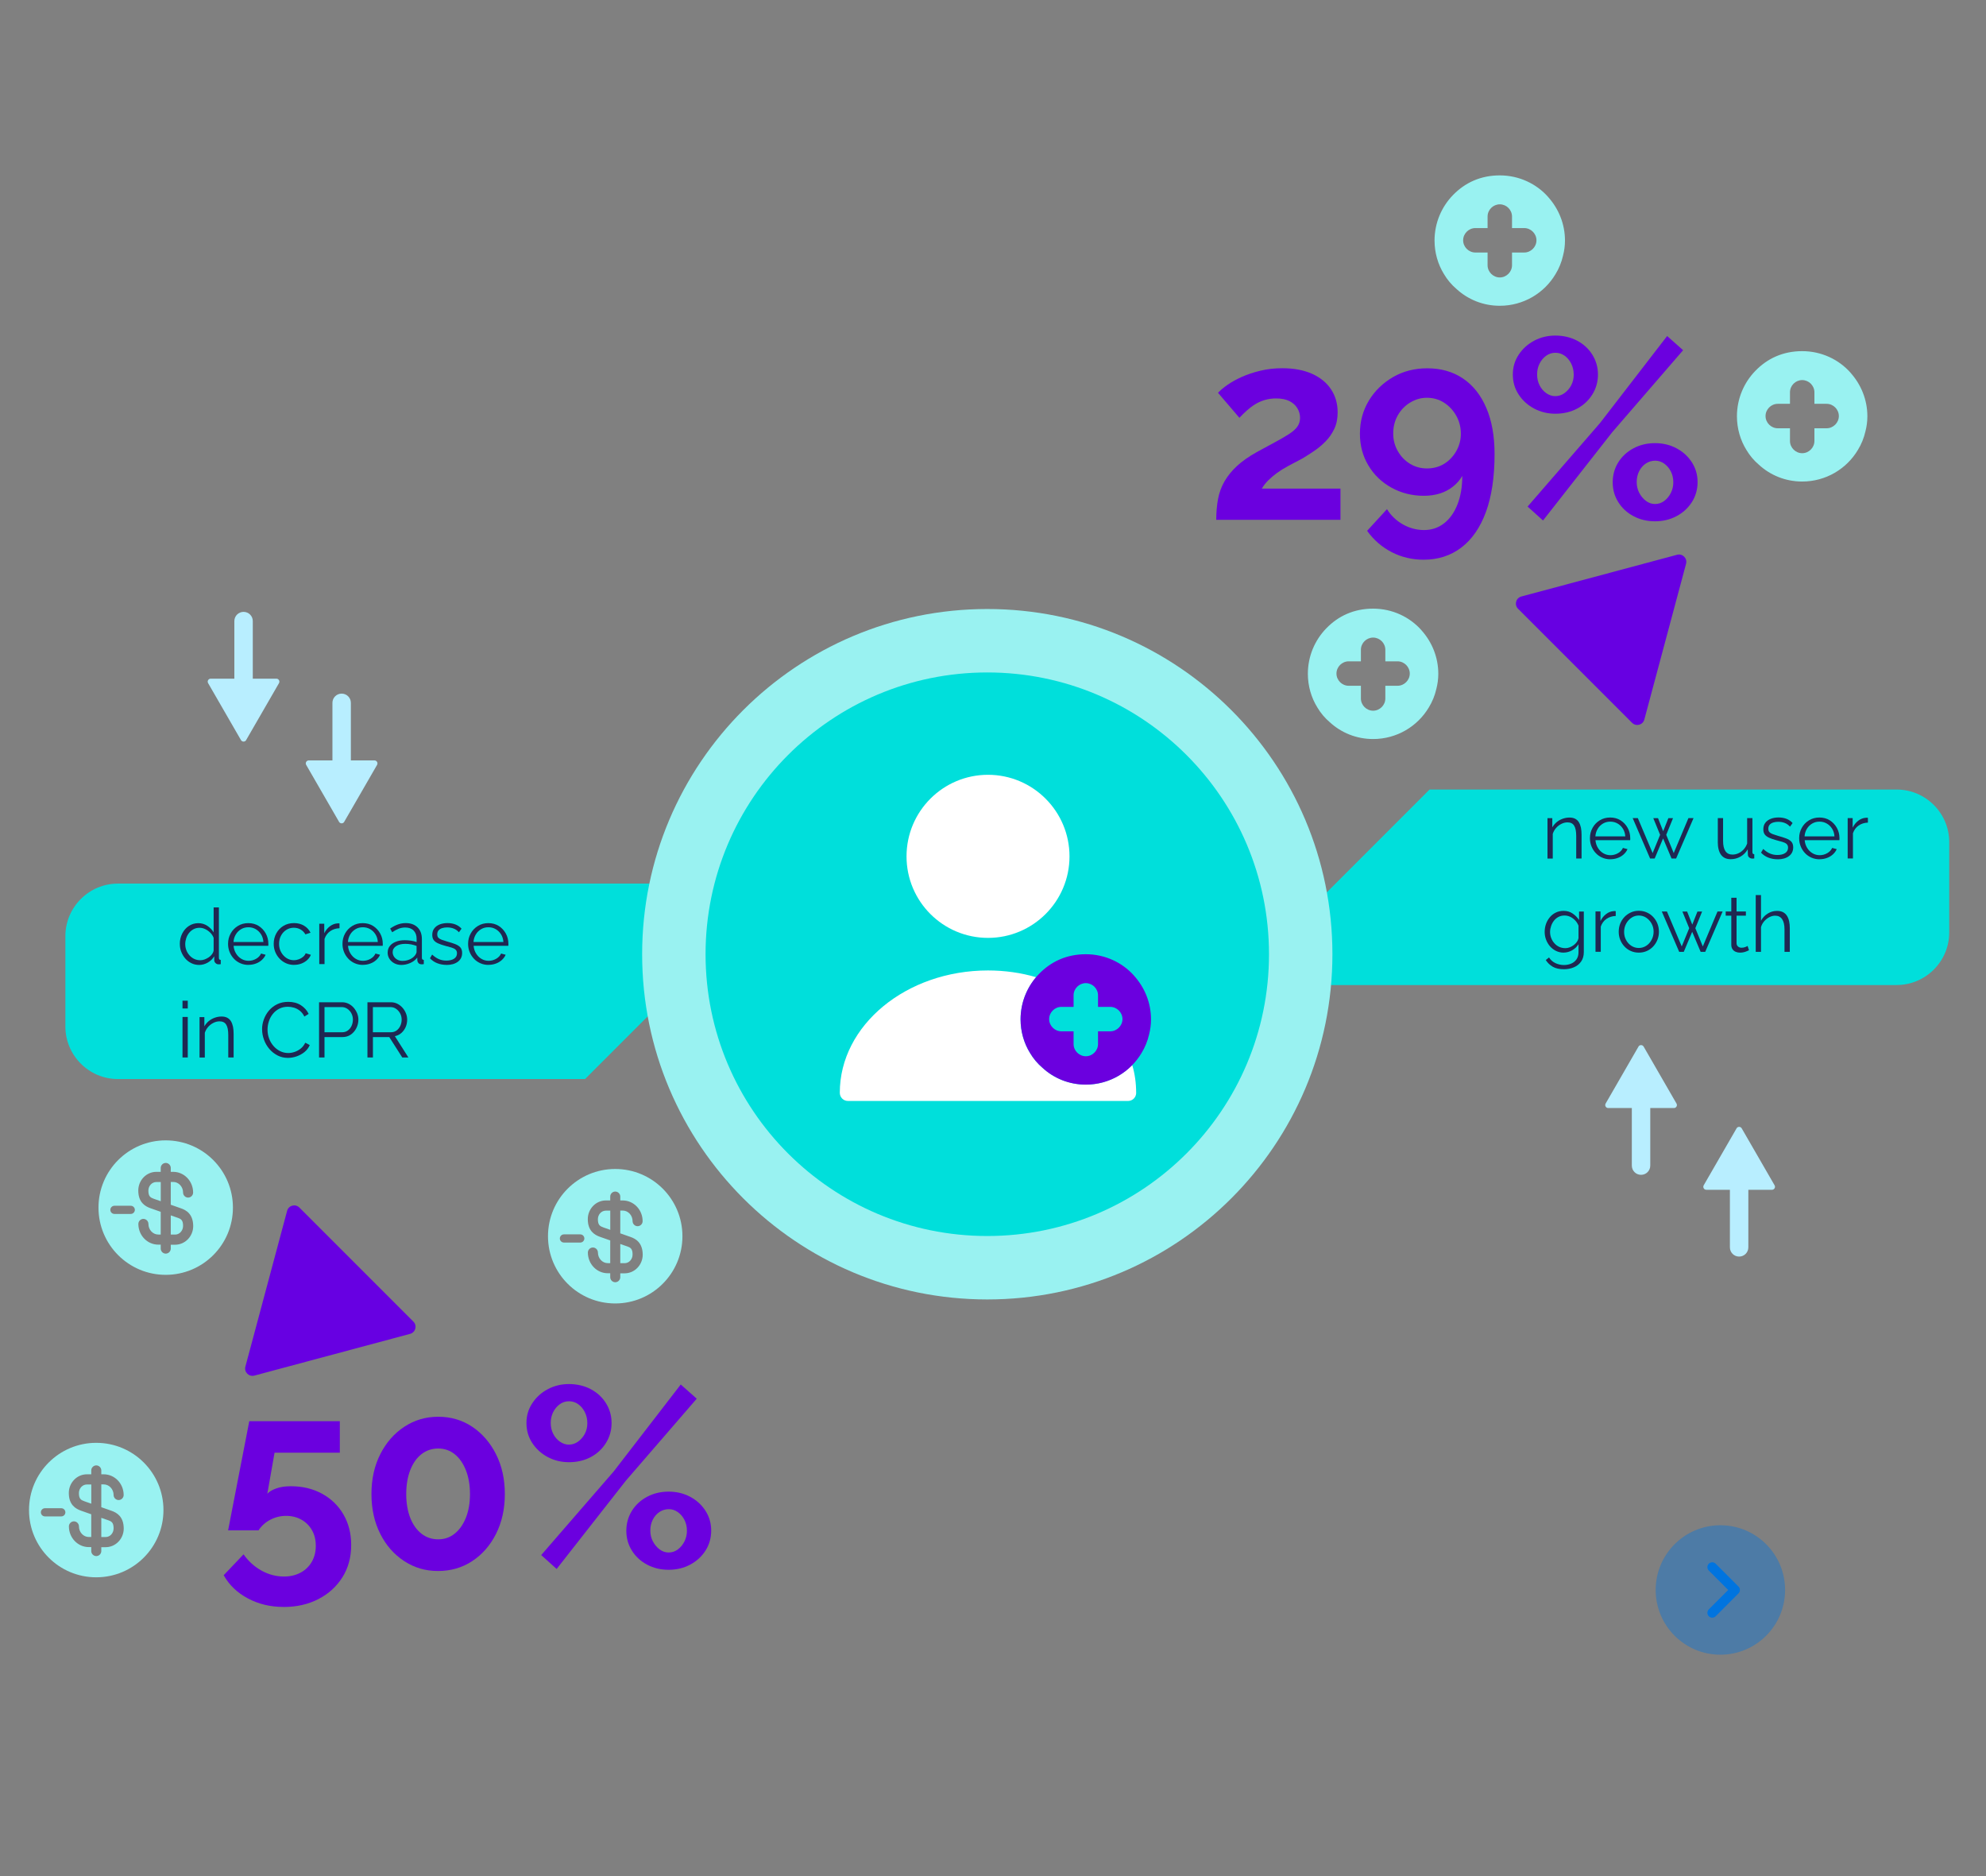 <svg width="486" height="459" viewBox="0 0 486 459" fill="none" xmlns="http://www.w3.org/2000/svg" style="">
    <rect x="0" y="0" width="486" height="459" fill="#808080" stroke="none"/>
    <g clip-path="url(#clip0_3817_13255)">
        <g clip-path="url(#clip1_3817_13255)">
            <path
                d="M241.6 361.06C312.072 361.06 369.2 303.932 369.2 233.46C369.2 162.989 312.072 105.86 241.6 105.86C171.128 105.86 114 162.989 114 233.46C114 303.932 171.128 361.06 241.6 361.06Z"
                stroke="#00DFDB" stroke-width="1.87" stroke-linecap="round" stroke-linejoin="round"
                stroke-dasharray="11.19 11.19" class="save-time-svg_elem_0"></path>
            <path
                d="M464.16 241H302L349.83 193.17H464.16C471.22 193.17 477 198.95 477 206.01V228.15C477 235.21 471.22 240.99 464.16 240.99V241Z"
                fill="#00DFDB" class="save-time-svg_elem_1"></path>
            <path
                d="M28.84 216.17H191L143.17 264H28.84C21.78 264 16 258.22 16 251.16V229.02C16 221.96 21.78 216.18 28.84 216.18V216.17Z"
                fill="#00DFDB" class="save-time-svg_elem_2"></path>
            <path d="M211.66 183.66L76.36 318.96" stroke="#6700E2" stroke-width="17.99" stroke-miterlimit="10"
                stroke-linecap="round" class="save-time-svg_elem_3"></path>
            <path
                d="M62.25 336.55L100.36 326.34C101.7 325.98 102.14 324.31 101.16 323.34L73.26 295.44C72.28 294.46 70.61 294.91 70.26 296.24L60.05 334.35C59.69 335.69 60.91 336.91 62.25 336.55Z"
                fill="#6700E2" class="save-time-svg_elem_4"></path>
            <path d="M260.99 288.61L396.29 153.31" stroke="#6700E2" stroke-width="17.99" stroke-miterlimit="10"
                stroke-linecap="round" class="save-time-svg_elem_5"></path>
            <path
                d="M410.4 135.73L372.29 145.94C370.95 146.3 370.51 147.97 371.49 148.94L399.39 176.84C400.37 177.82 402.04 177.37 402.39 176.04L412.6 137.93C412.96 136.59 411.74 135.37 410.4 135.73Z"
                fill="#6700E2" class="save-time-svg_elem_6"></path>
            <path
                d="M400.96 256.06L392.92 269.99C392.64 270.48 392.99 271.09 393.55 271.09H409.63C410.19 271.09 410.55 270.48 410.26 269.99L402.22 256.06C401.94 255.57 401.23 255.57 400.95 256.06H400.96Z"
                fill="#B8EEFF" class="save-time-svg_elem_7"></path>
            <path
                d="M401.59 262.63H401.58C400.337 262.63 399.33 263.637 399.33 264.88V285.18C399.33 286.423 400.337 287.43 401.58 287.43H401.59C402.833 287.43 403.84 286.423 403.84 285.18V264.88C403.84 263.637 402.833 262.63 401.59 262.63Z"
                fill="#B8EEFF" class="save-time-svg_elem_8"></path>
            <path
                d="M424.96 276.06L416.92 289.99C416.64 290.48 416.99 291.09 417.55 291.09H433.63C434.19 291.09 434.55 290.48 434.26 289.99L426.22 276.06C425.94 275.57 425.23 275.57 424.95 276.06H424.96Z"
                fill="#B8EEFF" class="save-time-svg_elem_9"></path>
            <path
                d="M425.59 282.63H425.58C424.337 282.63 423.33 283.637 423.33 284.88V305.18C423.33 306.423 424.337 307.43 425.58 307.43H425.59C426.833 307.43 427.84 306.423 427.84 305.18V284.88C427.84 283.637 426.833 282.63 425.59 282.63Z"
                fill="#B8EEFF" class="save-time-svg_elem_10"></path>
            <path
                d="M84.23 201.07L92.27 187.14C92.55 186.65 92.2 186.04 91.64 186.04H75.56C75 186.04 74.64 186.65 74.93 187.14L82.97 201.07C83.25 201.56 83.96 201.56 84.24 201.07H84.23Z"
                fill="#B8EEFF" class="save-time-svg_elem_11"></path>
            <path
                d="M83.6 194.5H83.61C84.853 194.5 85.86 193.493 85.86 192.25V171.95C85.86 170.707 84.853 169.7 83.61 169.7H83.6C82.357 169.7 81.35 170.707 81.35 171.95V192.25C81.35 193.493 82.357 194.5 83.6 194.5Z"
                fill="#B8EEFF" class="save-time-svg_elem_12"></path>
            <path
                d="M60.23 181.07L68.27 167.14C68.55 166.65 68.2 166.04 67.64 166.04H51.56C51 166.04 50.64 166.65 50.93 167.14L58.97 181.07C59.25 181.56 59.96 181.56 60.24 181.07H60.23Z"
                fill="#B8EEFF" class="save-time-svg_elem_13"></path>
            <path
                d="M59.6 174.5H59.61C60.853 174.5 61.86 173.493 61.86 172.25V151.95C61.86 150.707 60.853 149.7 59.61 149.7H59.6C58.357 149.7 57.35 150.707 57.35 151.95V172.25C57.35 173.493 58.357 174.5 59.6 174.5Z"
                fill="#B8EEFF" class="save-time-svg_elem_14"></path>
            <path
                d="M297.63 127.22C297.63 125.35 297.78 123.63 298.07 122.08C298.36 120.53 298.89 119.09 299.65 117.77C300.41 116.45 301.42 115.2 302.68 114.03C303.94 112.86 305.56 111.72 307.54 110.61C309.27 109.67 310.78 108.85 312.08 108.15C313.38 107.45 314.5 106.8 315.43 106.2C316.35 105.6 317.04 105 317.48 104.38C317.92 103.76 318.14 103.05 318.14 102.24C318.14 101.37 317.91 100.57 317.45 99.83C316.99 99.09 316.33 98.52 315.49 98.1C314.65 97.69 313.57 97.48 312.27 97.48C311.3 97.48 310.39 97.61 309.52 97.86C308.66 98.11 307.86 98.47 307.12 98.93C306.38 99.39 305.7 99.91 305.07 100.48C304.44 101.05 303.85 101.63 303.3 102.22L298.06 96.1C298.61 95.51 299.37 94.87 300.36 94.17C301.35 93.48 302.53 92.82 303.89 92.21C305.26 91.6 306.78 91.09 308.47 90.69C310.15 90.29 311.92 90.09 313.77 90.09C316.63 90.09 319.07 90.55 321.09 91.46C323.11 92.37 324.66 93.64 325.73 95.26C326.8 96.88 327.34 98.75 327.34 100.88C327.34 102.42 327.07 103.77 326.52 104.92C325.97 106.08 325.27 107.09 324.41 107.97C323.55 108.85 322.63 109.62 321.66 110.28C320.69 110.94 319.74 111.55 318.82 112.11C317.52 112.8 316.33 113.43 315.25 114C314.18 114.58 313.25 115.16 312.47 115.73C311.69 116.31 311 116.9 310.39 117.49C309.78 118.09 309.24 118.77 308.78 119.54H328.03V127.18H297.61L297.63 127.22Z"
                fill="#6B00DF" class="save-time-svg_elem_15"></path>
            <path
                d="M334.97 98.019C336.42 95.629 338.39 93.719 340.87 92.269C343.35 90.829 346.15 90.109 349.27 90.109C352.64 90.109 355.55 90.939 358.01 92.599C360.47 94.259 362.38 96.659 363.72 99.799C365.07 102.939 365.74 106.709 365.74 111.099C365.74 116.699 365.03 121.419 363.63 125.249C362.22 129.079 360.21 131.989 357.6 133.969C354.99 135.949 351.92 136.939 348.38 136.939C345.56 136.939 342.95 136.319 340.55 135.079C338.15 133.839 336.15 132.099 334.55 129.869L339.41 124.569C340.38 126.129 341.67 127.369 343.29 128.289C344.91 129.209 346.65 129.679 348.5 129.679C350.35 129.679 351.98 129.129 353.39 128.029C354.8 126.929 355.89 125.379 356.67 123.389C357.45 121.399 357.84 119.079 357.84 116.429C357.29 117.399 356.55 118.259 355.6 119.019C354.65 119.779 353.58 120.349 352.38 120.729C351.18 121.109 349.86 121.299 348.44 121.299C345.54 121.299 342.89 120.629 340.49 119.299C338.09 117.969 336.21 116.149 334.84 113.839C333.47 111.539 332.79 108.969 332.79 106.129C332.79 103.119 333.52 100.419 334.97 98.029V98.019ZM345.07 98.489C343.79 99.279 342.78 100.329 342.04 101.649C341.3 102.969 340.94 104.439 340.94 106.059C340.94 107.679 341.32 109.079 342.08 110.399C342.84 111.719 343.84 112.739 345.08 113.489C346.32 114.239 347.7 114.609 349.21 114.609C350.72 114.609 352.15 114.239 353.38 113.489C354.6 112.739 355.59 111.709 356.35 110.399C357.11 109.079 357.49 107.659 357.49 106.129C357.49 104.509 357.11 103.029 356.35 101.689C355.59 100.349 354.59 99.289 353.35 98.499C352.11 97.709 350.71 97.319 349.15 97.319C347.72 97.319 346.36 97.709 345.08 98.499L345.07 98.489Z"
                fill="#6B00DF" class="save-time-svg_elem_16"></path>
            <path
                d="M380.63 101.22C378.74 101.22 377 100.8 375.42 99.96C373.84 99.12 372.58 97.97 371.63 96.52C370.68 95.07 370.21 93.44 370.21 91.63C370.21 89.82 370.68 88.25 371.63 86.8C372.58 85.35 373.84 84.2 375.42 83.36C377 82.52 378.73 82.1 380.63 82.1C382.53 82.1 384.39 82.52 385.96 83.36C387.54 84.2 388.78 85.35 389.68 86.8C390.58 88.25 391.04 89.86 391.04 91.63C391.04 93.4 390.59 95.02 389.68 96.49C388.77 97.96 387.53 99.12 385.96 99.96C384.38 100.8 382.6 101.22 380.63 101.22ZM373.82 123.94L391.56 103.48L407.97 82.21L411.88 85.68L394.52 105.76L377.6 127.34L373.81 123.93L373.82 123.94ZM380.57 96.92C381.41 96.92 382.18 96.67 382.87 96.16C383.56 95.65 384.11 95.01 384.51 94.24C384.91 93.46 385.11 92.61 385.11 91.68C385.11 90.67 384.9 89.76 384.48 88.93C384.06 88.11 383.51 87.47 382.84 87C382.17 86.54 381.43 86.31 380.63 86.31C379.79 86.31 379.03 86.55 378.36 87.04C377.69 87.52 377.15 88.17 376.75 88.96C376.35 89.76 376.15 90.64 376.15 91.61C376.15 92.58 376.35 93.46 376.75 94.26C377.15 95.06 377.7 95.7 378.39 96.19C379.08 96.67 379.81 96.92 380.57 96.92ZM405 127.54C403.06 127.54 401.31 127.12 399.73 126.28C398.15 125.44 396.91 124.29 396.01 122.84C395.1 121.39 394.65 119.78 394.65 118.01C394.65 116.24 395.1 114.57 396.01 113.12C396.91 111.67 398.16 110.52 399.73 109.68C401.31 108.84 403.06 108.42 405 108.42C406.94 108.42 408.69 108.84 410.27 109.68C411.85 110.52 413.1 111.67 414.03 113.12C414.96 114.57 415.42 116.18 415.42 117.95C415.42 119.72 414.96 121.39 414.03 122.84C413.1 124.29 411.85 125.44 410.27 126.28C408.69 127.12 406.93 127.54 405 127.54ZM405 123.31C405.84 123.31 406.6 123.06 407.27 122.55C407.94 122.05 408.48 121.39 408.88 120.59C409.28 119.79 409.48 118.93 409.48 118C409.48 116.99 409.27 116.09 408.85 115.29C408.43 114.49 407.88 113.86 407.21 113.4C406.54 112.94 405.82 112.71 405.06 112.71C404.22 112.71 403.45 112.94 402.76 113.4C402.07 113.86 401.52 114.49 401.12 115.29C400.72 116.09 400.52 116.97 400.52 117.94C400.52 118.91 400.73 119.79 401.15 120.59C401.57 121.39 402.12 122.04 402.79 122.55C403.46 123.05 404.2 123.31 405 123.31Z"
                fill="#6B00DF" class="save-time-svg_elem_17"></path>
            <path
                d="M69.38 393.15C66.18 393.15 63.28 392.46 60.67 391.07C58.06 389.68 56.08 387.79 54.74 385.39L59.6 380.28C60.78 381.96 62.24 383.29 63.99 384.26C65.74 385.23 67.58 385.71 69.51 385.71C71.03 385.71 72.37 385.39 73.55 384.76C74.73 384.13 75.64 383.25 76.3 382.11C76.95 380.97 77.28 379.67 77.28 378.2C77.28 376.73 76.96 375.44 76.33 374.35C75.7 373.26 74.84 372.4 73.74 371.79C72.65 371.18 71.4 370.87 70.02 370.87C68.64 370.87 67.34 371.19 66.14 371.82C64.94 372.45 63.98 373.31 63.27 374.41H55.82L61 347.71H83.16V355.41H67.19L65.42 365.45C65.88 364.95 66.61 364.51 67.6 364.16C68.59 363.8 69.78 363.62 71.17 363.62C74.03 363.62 76.58 364.23 78.81 365.45C81.04 366.67 82.79 368.36 84.05 370.53C85.31 372.7 85.94 375.19 85.94 378.01C85.94 381 85.22 383.63 83.79 385.9C82.36 388.17 80.4 389.95 77.92 391.23C75.44 392.51 72.6 393.16 69.4 393.16L69.38 393.15Z"
                fill="#6B00DF" class="save-time-svg_elem_18"></path>
            <path
                d="M123.54 365.53C123.54 369.18 122.82 372.42 121.39 375.26C119.96 378.1 118.01 380.33 115.55 381.94C113.09 383.56 110.3 384.36 107.19 384.36C104.08 384.36 101.4 383.55 98.92 381.94C96.44 380.32 94.48 378.1 93.05 375.26C91.62 372.42 90.9 369.18 90.9 365.53C90.9 361.88 91.61 358.64 93.05 355.8C94.48 352.96 96.44 350.72 98.92 349.08C101.4 347.44 104.18 346.62 107.25 346.62C110.32 346.62 113.14 347.44 115.58 349.08C118.02 350.72 119.96 352.96 121.39 355.8C122.82 358.64 123.54 361.88 123.54 365.53ZM115.01 365.53C115.01 363.31 114.67 361.37 114 359.68C113.33 358 112.41 356.69 111.25 355.77C110.09 354.85 108.76 354.39 107.24 354.39C105.72 354.39 104.31 354.85 103.14 355.77C101.96 356.69 101.05 358 100.39 359.68C99.74 361.36 99.41 363.31 99.41 365.53C99.41 367.75 99.74 369.68 100.39 371.35C101.04 373.01 101.96 374.3 103.14 375.23C104.32 376.15 105.69 376.61 107.24 376.61C108.79 376.61 110.09 376.15 111.25 375.23C112.41 374.31 113.32 373.02 114 371.35C114.67 369.69 115.01 367.75 115.01 365.53Z"
                fill="#6B00DF" class="save-time-svg_elem_19"></path>
            <path
                d="M139.25 357.74C137.36 357.74 135.62 357.32 134.04 356.48C132.46 355.64 131.2 354.49 130.25 353.04C129.3 351.59 128.83 349.96 128.83 348.15C128.83 346.34 129.3 344.77 130.25 343.32C131.2 341.87 132.46 340.72 134.04 339.88C135.62 339.04 137.35 338.62 139.25 338.62C141.15 338.62 143.01 339.04 144.58 339.88C146.16 340.72 147.4 341.87 148.3 343.32C149.2 344.77 149.66 346.38 149.66 348.15C149.66 349.92 149.21 351.54 148.3 353.01C147.39 354.48 146.15 355.64 144.58 356.48C143 357.32 141.22 357.74 139.25 357.74ZM132.44 380.46L150.18 360L166.59 338.73L170.5 342.2L153.14 362.28L136.22 383.86L132.43 380.45L132.44 380.46ZM139.19 353.44C140.03 353.44 140.8 353.19 141.49 352.68C142.18 352.17 142.73 351.53 143.13 350.76C143.53 349.98 143.73 349.13 143.73 348.2C143.73 347.19 143.52 346.28 143.1 345.45C142.68 344.63 142.13 343.99 141.46 343.52C140.79 343.06 140.05 342.83 139.25 342.83C138.41 342.83 137.65 343.07 136.98 343.56C136.31 344.04 135.77 344.69 135.37 345.48C134.97 346.28 134.77 347.16 134.77 348.13C134.77 349.1 134.97 349.98 135.37 350.78C135.77 351.58 136.32 352.22 137.01 352.71C137.7 353.19 138.43 353.44 139.19 353.44ZM163.62 384.06C161.68 384.06 159.93 383.64 158.35 382.8C156.77 381.96 155.53 380.81 154.63 379.36C153.72 377.91 153.27 376.3 153.27 374.53C153.27 372.76 153.72 371.09 154.63 369.64C155.53 368.19 156.78 367.04 158.35 366.2C159.93 365.36 161.68 364.94 163.62 364.94C165.56 364.94 167.31 365.36 168.89 366.2C170.47 367.04 171.72 368.19 172.65 369.64C173.58 371.09 174.04 372.7 174.04 374.47C174.04 376.24 173.58 377.91 172.65 379.36C171.72 380.81 170.47 381.96 168.89 382.8C167.31 383.64 165.55 384.06 163.62 384.06ZM163.62 379.83C164.46 379.83 165.22 379.58 165.89 379.07C166.56 378.57 167.1 377.91 167.5 377.11C167.9 376.31 168.1 375.45 168.1 374.52C168.1 373.51 167.89 372.61 167.47 371.81C167.05 371.01 166.5 370.38 165.83 369.92C165.16 369.46 164.44 369.23 163.68 369.23C162.84 369.23 162.07 369.46 161.38 369.92C160.69 370.38 160.14 371.01 159.74 371.81C159.34 372.61 159.14 373.49 159.14 374.46C159.14 375.43 159.35 376.31 159.77 377.11C160.19 377.91 160.74 378.56 161.41 379.07C162.08 379.57 162.82 379.83 163.62 379.83Z"
                fill="#6B00DF" class="save-time-svg_elem_20"></path>
            <path
                d="M241.6 317.92C288.246 317.92 326.06 280.106 326.06 233.46C326.06 186.814 288.246 149 241.6 149C194.954 149 157.14 186.814 157.14 233.46C157.14 280.106 194.954 317.92 241.6 317.92Z"
                fill="#99F2F1" class="save-time-svg_elem_21"></path>
            <path
                d="M241.6 302.4C279.674 302.4 310.54 271.534 310.54 233.46C310.54 195.385 279.674 164.52 241.6 164.52C203.525 164.52 172.66 195.385 172.66 233.46C172.66 271.534 203.525 302.4 241.6 302.4Z"
                fill="#00DFDB" class="save-time-svg_elem_22"></path>
            <path
                d="M278.04 267.35C278.04 268.47 277.15 269.36 276.05 269.36H207.5C206.4 269.36 205.51 268.47 205.51 267.35C205.51 250.83 221.79 237.43 241.77 237.43C245.89 237.43 249.86 238 253.55 239.08C251.18 241.86 249.74 245.49 249.74 249.4C249.74 252.39 250.58 255.24 252.06 257.63C252.85 258.97 253.9 260.22 255.1 261.24C257.88 263.8 261.59 265.36 265.7 265.36C270.18 265.36 274.2 263.52 277.07 260.57C277.72 262.72 278.03 265 278.03 267.34L278.04 267.35Z"
                fill="white" class="save-time-svg_elem_23"></path>
            <path
                d="M277.56 238.75C274.69 235.5 270.43 233.46 265.71 233.46C260.99 233.46 257.17 235.28 254.27 238.27C251.47 241.14 249.75 245.09 249.75 249.4C249.75 252.39 250.59 255.24 252.07 257.63C252.86 258.97 253.91 260.22 255.11 261.24C257.89 263.8 261.6 265.36 265.71 265.36C271.53 265.36 276.6 262.25 279.35 257.63C280.19 256.27 280.83 254.71 281.19 253.11C281.5 251.91 281.67 250.69 281.67 249.4C281.67 245.33 280.11 241.6 277.55 238.75H277.56ZM271.69 252.32H268.7V255.43C268.7 257.06 267.34 258.42 265.71 258.42C264.08 258.42 262.72 257.06 262.72 255.43V252.32H259.73C258.1 252.32 256.74 250.96 256.74 249.33C256.74 247.7 258.1 246.34 259.73 246.34H262.72V243.52C262.72 241.87 264.08 240.53 265.71 240.53C267.34 240.53 268.7 241.87 268.7 243.52V246.34H271.69C273.32 246.34 274.68 247.7 274.68 249.33C274.68 250.96 273.32 252.32 271.69 252.32Z"
                fill="#6B00DF" class="save-time-svg_elem_24"></path>
            <path
                d="M241.78 229.46C252.79 229.46 261.72 220.53 261.72 209.52C261.72 198.51 252.79 189.56 241.78 189.56C230.77 189.56 221.84 198.49 221.84 209.52C221.84 220.55 230.77 229.46 241.78 229.46Z"
                fill="white" class="save-time-svg_elem_25"></path>
            <path
                d="M378.86 48.2C375.99 44.95 371.73 42.91 367.01 42.91C362.29 42.91 358.47 44.73 355.57 47.72C352.77 50.59 351.05 54.54 351.05 58.85C351.05 61.84 351.89 64.69 353.37 67.08C354.16 68.42 355.21 69.67 356.41 70.69C359.19 73.25 362.9 74.81 367.01 74.81C372.83 74.81 377.9 71.7 380.65 67.08C381.49 65.72 382.13 64.16 382.49 62.56C382.8 61.36 382.97 60.14 382.97 58.85C382.97 54.78 381.41 51.05 378.85 48.2H378.86ZM373 61.78H370.01V64.89C370.01 66.52 368.65 67.88 367.02 67.88C365.39 67.88 364.03 66.52 364.03 64.89V61.78H361.04C359.41 61.78 358.05 60.42 358.05 58.79C358.05 57.16 359.41 55.8 361.04 55.8H364.03V52.98C364.03 51.33 365.39 49.99 367.02 49.99C368.65 49.99 370.01 51.33 370.01 52.98V55.8H373C374.63 55.8 375.99 57.16 375.99 58.79C375.99 60.42 374.63 61.78 373 61.78Z"
                fill="#99F2F1" class="save-time-svg_elem_26"></path>
            <path
                d="M452.86 91.2C449.99 87.95 445.73 85.91 441.01 85.91C436.29 85.91 432.47 87.73 429.57 90.72C426.77 93.59 425.05 97.54 425.05 101.85C425.05 104.84 425.89 107.69 427.37 110.08C428.16 111.42 429.21 112.67 430.41 113.69C433.19 116.25 436.9 117.81 441.01 117.81C446.83 117.81 451.9 114.7 454.65 110.08C455.49 108.72 456.13 107.16 456.49 105.56C456.8 104.36 456.97 103.14 456.97 101.85C456.97 97.78 455.41 94.05 452.85 91.2H452.86ZM447 104.78H444.01V107.89C444.01 109.52 442.65 110.88 441.02 110.88C439.39 110.88 438.03 109.52 438.03 107.89V104.78H435.04C433.41 104.78 432.05 103.42 432.05 101.79C432.05 100.16 433.41 98.8 435.04 98.8H438.03V95.98C438.03 94.33 439.39 92.99 441.02 92.99C442.65 92.99 444.01 94.33 444.01 95.98V98.8H447C448.63 98.8 449.99 100.16 449.99 101.79C449.99 103.42 448.63 104.78 447 104.78Z"
                fill="#99F2F1" class="save-time-svg_elem_27"></path>
            <path
                d="M347.86 154.2C344.99 150.95 340.73 148.91 336.01 148.91C331.29 148.91 327.47 150.73 324.57 153.72C321.77 156.59 320.05 160.54 320.05 164.85C320.05 167.84 320.89 170.69 322.37 173.08C323.16 174.42 324.21 175.67 325.41 176.69C328.19 179.25 331.9 180.81 336.01 180.81C341.83 180.81 346.9 177.7 349.65 173.08C350.49 171.72 351.13 170.16 351.49 168.56C351.8 167.36 351.97 166.14 351.97 164.85C351.97 160.78 350.41 157.05 347.85 154.2H347.86ZM342 167.78H339.01V170.89C339.01 172.52 337.65 173.88 336.02 173.88C334.39 173.88 333.03 172.52 333.03 170.89V167.78H330.04C328.41 167.78 327.05 166.42 327.05 164.79C327.05 163.16 328.41 161.8 330.04 161.8H333.03V158.98C333.03 157.33 334.39 155.99 336.02 155.99C337.65 155.99 339.01 157.33 339.01 158.98V161.8H342C343.63 161.8 344.99 163.16 344.99 164.79C344.99 166.42 343.63 167.78 342 167.78Z"
                fill="#99F2F1" class="save-time-svg_elem_28"></path>
            <path
                d="M19.31 365.29C19.31 366.72 19.82 367 20.66 367.3L22.34 367.89V363.19H21.27C20.18 363.19 19.31 364.13 19.31 365.3V365.29ZM23.55 353C14.47 353 7.1 360.36 7.1 369.45C7.1 378.54 14.46 385.9 23.55 385.9C32.64 385.9 40 378.54 40 369.45C40 360.36 32.64 353 23.55 353ZM15 371H11C10.45 371 10 370.55 10 370C10 369.45 10.45 369 11 369H15C15.55 369 16 369.45 16 370C16 370.55 15.55 371 15 371ZM25.86 378.53H24.79V379.48C24.79 380.15 24.23 380.71 23.56 380.71C22.89 380.71 22.33 380.15 22.33 379.48V378.51H21.74C19.04 378.51 16.86 376.24 16.86 373.44C16.86 372.77 17.42 372.21 18.09 372.21C18.76 372.21 19.32 372.77 19.32 373.44C19.32 374.87 20.41 376.04 21.74 376.04H22.33V370.48L19.85 369.61C18.55 369.15 16.84 368.21 16.84 365.27C16.84 362.75 18.83 360.7 21.26 360.7H22.33V359.75C22.33 359.08 22.89 358.52 23.56 358.52C24.23 358.52 24.79 359.08 24.79 359.75V360.7H25.38C28.08 360.7 30.26 362.97 30.26 365.77C30.26 366.44 29.7 367 29.03 367C28.36 367 27.8 366.44 27.8 365.77C27.8 364.34 26.71 363.17 25.38 363.17H24.79V368.75L27.27 369.62C28.55 370.06 30.26 371 30.28 373.96C30.28 376.48 28.29 378.53 25.86 378.53ZM26.45 371.93L24.79 371.35V376.05H25.86C26.93 376.05 27.8 375.1 27.8 373.93C27.8 372.5 27.29 372.22 26.45 371.92V371.93Z"
                fill="#99F2F1" class="save-time-svg_elem_29"></path>
            <path
                d="M36.31 291.29C36.31 292.72 36.82 293 37.66 293.3L39.34 293.89V289.19H38.27C37.18 289.19 36.31 290.13 36.31 291.3V291.29ZM40.55 279C31.47 279 24.1 286.36 24.1 295.45C24.1 304.54 31.46 311.9 40.55 311.9C49.64 311.9 57 304.54 57 295.45C57 286.36 49.64 279 40.55 279ZM32 297H28C27.45 297 27 296.55 27 296C27 295.45 27.45 295 28 295H32C32.55 295 33 295.45 33 296C33 296.55 32.55 297 32 297ZM42.86 304.53H41.79V305.48C41.79 306.15 41.23 306.71 40.56 306.71C39.89 306.71 39.33 306.15 39.33 305.48V304.51H38.74C36.04 304.51 33.86 302.24 33.86 299.44C33.86 298.77 34.42 298.21 35.09 298.21C35.76 298.21 36.32 298.77 36.32 299.44C36.32 300.87 37.41 302.04 38.74 302.04H39.33V296.48L36.85 295.61C35.55 295.15 33.84 294.21 33.84 291.27C33.84 288.75 35.83 286.7 38.26 286.7H39.33V285.75C39.33 285.08 39.89 284.52 40.56 284.52C41.23 284.52 41.79 285.08 41.79 285.75V286.7H42.38C45.08 286.7 47.26 288.97 47.26 291.77C47.26 292.44 46.7 293 46.03 293C45.36 293 44.8 292.44 44.8 291.77C44.8 290.34 43.71 289.17 42.38 289.17H41.79V294.75L44.27 295.62C45.55 296.06 47.26 297 47.28 299.96C47.28 302.48 45.29 304.53 42.86 304.53ZM43.45 297.93L41.79 297.35V302.05H42.86C43.93 302.05 44.8 301.1 44.8 299.93C44.8 298.5 44.29 298.22 43.45 297.92V297.93Z"
                fill="#99F2F1" class="save-time-svg_elem_30"></path>
            <path
                d="M146.31 298.29C146.31 299.72 146.82 300 147.66 300.3L149.34 300.89V296.19H148.27C147.18 296.19 146.31 297.13 146.31 298.3V298.29ZM150.55 286C141.47 286 134.1 293.36 134.1 302.45C134.1 311.54 141.46 318.9 150.55 318.9C159.64 318.9 167 311.54 167 302.45C167 293.36 159.64 286 150.55 286ZM142 304H138C137.45 304 137 303.55 137 303C137 302.45 137.45 302 138 302H142C142.55 302 143 302.45 143 303C143 303.55 142.55 304 142 304ZM152.86 311.53H151.79V312.48C151.79 313.15 151.23 313.71 150.56 313.71C149.89 313.71 149.33 313.15 149.33 312.48V311.51H148.74C146.04 311.51 143.86 309.24 143.86 306.44C143.86 305.77 144.42 305.21 145.09 305.21C145.76 305.21 146.32 305.77 146.32 306.44C146.32 307.87 147.41 309.04 148.74 309.04H149.33V303.48L146.85 302.61C145.55 302.15 143.84 301.21 143.84 298.27C143.84 295.75 145.83 293.7 148.26 293.7H149.33V292.75C149.33 292.08 149.89 291.52 150.56 291.52C151.23 291.52 151.79 292.08 151.79 292.75V293.7H152.38C155.08 293.7 157.26 295.97 157.26 298.77C157.26 299.44 156.7 300 156.03 300C155.36 300 154.8 299.44 154.8 298.77C154.8 297.34 153.71 296.17 152.38 296.17H151.79V301.75L154.27 302.62C155.55 303.06 157.26 304 157.28 306.96C157.28 309.48 155.29 311.53 152.86 311.53ZM153.45 304.93L151.79 304.35V309.05H152.86C153.93 309.05 154.8 308.1 154.8 306.93C154.8 305.5 154.29 305.22 153.45 304.92V304.93Z"
                fill="#99F2F1" class="save-time-svg_elem_31"></path>
            <path opacity="0.4"
                d="M421 404.834C429.745 404.834 436.833 397.745 436.833 389C436.833 380.256 429.745 373.167 421 373.167C412.256 373.167 405.167 380.256 405.167 389C405.167 397.745 412.256 404.834 421 404.834Z"
                fill="#0074DF" class="save-time-svg_elem_32"></path>
            <path
                d="M419.005 395.777C418.704 395.777 418.403 395.666 418.166 395.429C417.707 394.969 417.707 394.209 418.166 393.75L422.916 389L418.166 384.25C417.707 383.791 417.707 383.031 418.166 382.572C418.625 382.113 419.385 382.113 419.844 382.572L425.433 388.161C425.893 388.62 425.893 389.38 425.433 389.839L419.844 395.429C419.607 395.666 419.306 395.777 419.005 395.777Z"
                fill="#0074DF" class="save-time-svg_elem_33"></path>
            <path
                d="M44 230.98C44 230.05 44.19 229.19 44.58 228.42C44.97 227.64 45.5 227.02 46.19 226.56C46.88 226.1 47.66 225.86 48.53 225.86C49.35 225.86 50.09 226.08 50.75 226.52C51.4 226.96 51.91 227.49 52.28 228.11V222H53.57V234.33C53.57 234.51 53.61 234.64 53.68 234.72C53.76 234.8 53.87 234.85 54.02 234.86V235.89C53.77 235.93 53.57 235.94 53.43 235.93C53.16 235.92 52.93 235.81 52.73 235.61C52.53 235.41 52.43 235.18 52.43 234.94V233.97C52.04 234.62 51.5 235.13 50.83 235.51C50.16 235.89 49.46 236.08 48.74 236.08C48.05 236.08 47.42 235.94 46.85 235.66C46.27 235.38 45.77 235 45.35 234.52C44.93 234.04 44.6 233.49 44.36 232.88C44.12 232.27 44.01 231.63 44.01 230.98H44ZM52.28 232.49V229.45C52.11 229 51.85 228.58 51.48 228.21C51.11 227.84 50.7 227.54 50.23 227.32C49.77 227.1 49.31 226.99 48.85 226.99C48.32 226.99 47.83 227.1 47.4 227.32C46.97 227.54 46.6 227.84 46.29 228.22C45.98 228.6 45.74 229.03 45.58 229.51C45.42 229.99 45.33 230.48 45.33 230.98C45.33 231.51 45.42 232.01 45.61 232.49C45.79 232.97 46.06 233.39 46.4 233.77C46.74 234.14 47.14 234.43 47.58 234.63C48.02 234.83 48.51 234.93 49.03 234.93C49.36 234.93 49.7 234.87 50.06 234.74C50.41 234.61 50.75 234.44 51.08 234.22C51.41 234 51.67 233.74 51.89 233.44C52.11 233.14 52.24 232.82 52.29 232.49H52.28Z"
                fill="#1F2852" class="save-time-svg_elem_34"></path>
            <path
                d="M60.78 236.07C60.07 236.07 59.41 235.93 58.8 235.66C58.19 235.39 57.66 235.02 57.22 234.54C56.78 234.07 56.43 233.52 56.18 232.9C55.93 232.28 55.81 231.62 55.81 230.91C55.81 229.99 56.02 229.15 56.45 228.38C56.87 227.61 57.46 227 58.21 226.54C58.96 226.08 59.81 225.85 60.76 225.85C61.71 225.85 62.59 226.08 63.32 226.55C64.05 227.02 64.62 227.63 65.04 228.39C65.46 229.15 65.67 229.99 65.67 230.89V231.18C65.67 231.27 65.67 231.35 65.65 231.4H57.16C57.22 232.11 57.42 232.73 57.76 233.28C58.1 233.83 58.53 234.27 59.07 234.59C59.61 234.91 60.2 235.07 60.83 235.07C61.46 235.07 62.09 234.91 62.67 234.58C63.25 234.25 63.65 233.82 63.88 233.29L65 233.59C64.8 234.06 64.49 234.48 64.07 234.87C63.65 235.25 63.16 235.55 62.59 235.75C62.03 235.96 61.42 236.06 60.77 236.06L60.78 236.07ZM57.13 230.47H64.46C64.41 229.75 64.22 229.13 63.88 228.59C63.54 228.05 63.11 227.63 62.57 227.32C62.03 227.01 61.44 226.86 60.79 226.86C60.14 226.86 59.55 227.01 59.02 227.32C58.49 227.63 58.05 228.05 57.72 228.6C57.38 229.15 57.19 229.77 57.14 230.47H57.13Z"
                fill="#1F2852" class="save-time-svg_elem_35"></path>
            <path
                d="M71.97 236.07C71.25 236.07 70.58 235.93 69.98 235.66C69.38 235.39 68.85 235.01 68.4 234.53C67.95 234.05 67.6 233.5 67.35 232.88C67.1 232.26 66.98 231.61 66.98 230.91C66.98 229.98 67.19 229.12 67.61 228.36C68.03 227.59 68.61 226.98 69.36 226.52C70.11 226.07 70.97 225.84 71.95 225.84C72.88 225.84 73.69 226.05 74.41 226.48C75.12 226.9 75.65 227.48 75.99 228.2L74.73 228.6C74.45 228.09 74.06 227.7 73.56 227.41C73.06 227.12 72.5 226.98 71.89 226.98C71.23 226.98 70.63 227.15 70.08 227.49C69.53 227.83 69.1 228.3 68.78 228.89C68.46 229.48 68.29 230.16 68.29 230.91C68.29 231.66 68.45 232.33 68.78 232.93C69.11 233.53 69.55 234.02 70.09 234.38C70.64 234.74 71.24 234.92 71.9 234.92C72.33 234.92 72.75 234.84 73.15 234.69C73.55 234.54 73.9 234.33 74.2 234.07C74.5 233.81 74.7 233.53 74.8 233.22L76.07 233.6C75.89 234.07 75.6 234.49 75.19 234.87C74.78 235.24 74.3 235.54 73.74 235.75C73.19 235.96 72.59 236.06 71.96 236.06L71.97 236.07Z"
                fill="#1F2852" class="save-time-svg_elem_36"></path>
            <path
                d="M83.07 227.1C82.21 227.13 81.45 227.37 80.8 227.82C80.15 228.28 79.69 228.9 79.42 229.7V235.87H78.13V225.99H79.35V228.33C79.69 227.63 80.15 227.07 80.71 226.64C81.27 226.21 81.87 225.97 82.51 225.92C82.64 225.91 82.75 225.9 82.84 225.9C82.93 225.9 83.01 225.9 83.08 225.92V227.1H83.07Z"
                fill="#1F2852" class="save-time-svg_elem_37"></path>
            <path
                d="M88.78 236.07C88.07 236.07 87.41 235.93 86.8 235.66C86.19 235.39 85.66 235.02 85.22 234.54C84.78 234.07 84.43 233.52 84.18 232.9C83.93 232.28 83.81 231.62 83.81 230.91C83.81 229.99 84.02 229.15 84.45 228.38C84.87 227.61 85.46 227 86.21 226.54C86.96 226.08 87.81 225.85 88.76 225.85C89.71 225.85 90.59 226.08 91.32 226.55C92.05 227.02 92.62 227.63 93.04 228.39C93.46 229.15 93.67 229.99 93.67 230.89V231.18C93.67 231.27 93.67 231.35 93.65 231.4H85.16C85.22 232.11 85.42 232.73 85.76 233.28C86.1 233.83 86.53 234.27 87.07 234.59C87.61 234.91 88.2 235.07 88.83 235.07C89.46 235.07 90.09 234.91 90.67 234.58C91.25 234.25 91.65 233.82 91.88 233.29L93 233.59C92.8 234.06 92.49 234.48 92.07 234.87C91.65 235.25 91.16 235.55 90.59 235.75C90.03 235.96 89.42 236.06 88.77 236.06L88.78 236.07ZM85.13 230.47H92.46C92.41 229.75 92.22 229.13 91.88 228.59C91.54 228.05 91.11 227.63 90.57 227.32C90.03 227.01 89.44 226.86 88.79 226.86C88.14 226.86 87.55 227.01 87.02 227.32C86.49 227.63 86.05 228.05 85.72 228.6C85.38 229.15 85.19 229.77 85.14 230.47H85.13Z"
                fill="#1F2852" class="save-time-svg_elem_38"></path>
            <path
                d="M94.87 233.04C94.87 232.42 95.05 231.89 95.4 231.44C95.75 230.99 96.25 230.65 96.88 230.4C97.51 230.15 98.23 230.03 99.06 230.03C99.54 230.03 100.04 230.07 100.56 230.14C101.08 230.22 101.54 230.33 101.95 230.48V229.65C101.95 228.82 101.7 228.16 101.21 227.66C100.72 227.17 100.03 226.92 99.15 226.92C98.62 226.92 98.09 227.02 97.58 227.21C97.07 227.41 96.53 227.7 95.97 228.08L95.48 227.17C96.13 226.73 96.76 226.39 97.38 226.17C98 225.95 98.64 225.84 99.28 225.84C100.5 225.84 101.46 226.19 102.17 226.88C102.88 227.57 103.24 228.53 103.24 229.76V234.32C103.24 234.5 103.28 234.63 103.35 234.71C103.43 234.79 103.55 234.84 103.71 234.85V235.88C103.57 235.89 103.45 235.91 103.35 235.92C103.25 235.93 103.17 235.93 103.12 235.92C102.8 235.91 102.56 235.81 102.4 235.62C102.23 235.43 102.15 235.23 102.13 235.01L102.11 234.29C101.67 234.86 101.09 235.3 100.38 235.61C99.67 235.92 98.95 236.08 98.21 236.08C97.58 236.08 97 235.94 96.49 235.67C95.98 235.4 95.58 235.03 95.29 234.57C95 234.11 94.86 233.6 94.86 233.05L94.87 233.04ZM101.51 233.8C101.65 233.62 101.76 233.45 101.83 233.29C101.91 233.13 101.94 232.98 101.94 232.86V231.43C101.51 231.27 101.06 231.14 100.6 231.05C100.14 230.96 99.67 230.92 99.2 230.92C98.27 230.92 97.52 231.1 96.95 231.47C96.38 231.84 96.09 232.33 96.09 232.96C96.09 233.33 96.19 233.67 96.38 233.99C96.57 234.31 96.85 234.57 97.22 234.78C97.59 234.99 98.02 235.09 98.51 235.09C99.13 235.09 99.71 234.97 100.25 234.73C100.79 234.49 101.2 234.18 101.5 233.81L101.51 233.8Z"
                fill="#1F2852" class="save-time-svg_elem_39"></path>
            <path
                d="M109.3 236.07C108.49 236.07 107.73 235.94 107.03 235.67C106.33 235.4 105.73 235 105.22 234.45L105.75 233.54C106.31 234.06 106.87 234.44 107.43 234.67C107.99 234.91 108.59 235.02 109.23 235.02C110 235.02 110.63 234.87 111.11 234.56C111.59 234.25 111.83 233.81 111.83 233.23C111.83 232.84 111.71 232.54 111.48 232.33C111.25 232.12 110.91 231.95 110.47 231.82C110.03 231.69 109.51 231.55 108.9 231.39C108.21 231.2 107.64 231 107.18 230.79C106.72 230.58 106.37 230.32 106.13 230C105.9 229.68 105.78 229.26 105.78 228.74C105.78 228.1 105.94 227.56 106.27 227.14C106.59 226.72 107.04 226.39 107.6 226.17C108.16 225.95 108.8 225.84 109.49 225.84C110.25 225.84 110.92 225.96 111.51 226.2C112.09 226.44 112.57 226.78 112.94 227.21L112.31 228.09C111.95 227.68 111.53 227.38 111.04 227.19C110.55 226.99 110.01 226.9 109.41 226.9C109 226.9 108.62 226.95 108.25 227.06C107.88 227.17 107.58 227.34 107.35 227.59C107.12 227.84 107 228.17 107 228.6C107 228.95 107.09 229.23 107.27 229.42C107.45 229.61 107.71 229.78 108.07 229.91C108.42 230.04 108.86 230.18 109.38 230.34C110.13 230.54 110.78 230.75 111.34 230.96C111.9 231.17 112.33 231.44 112.63 231.76C112.93 232.09 113.09 232.55 113.09 233.14C113.09 234.06 112.74 234.78 112.04 235.3C111.34 235.82 110.42 236.08 109.28 236.08L109.3 236.07Z"
                fill="#1F2852" class="save-time-svg_elem_40"></path>
            <path
                d="M119.52 236.07C118.81 236.07 118.15 235.93 117.54 235.66C116.93 235.39 116.4 235.02 115.96 234.54C115.52 234.07 115.17 233.52 114.92 232.9C114.67 232.28 114.55 231.62 114.55 230.91C114.55 229.99 114.76 229.15 115.19 228.38C115.61 227.61 116.2 227 116.95 226.54C117.7 226.08 118.55 225.85 119.5 225.85C120.45 225.85 121.33 226.08 122.06 226.55C122.79 227.02 123.36 227.63 123.78 228.39C124.2 229.15 124.41 229.99 124.41 230.89V231.18C124.41 231.27 124.41 231.35 124.39 231.4H115.9C115.96 232.11 116.16 232.73 116.5 233.28C116.84 233.83 117.27 234.27 117.81 234.59C118.35 234.91 118.94 235.07 119.57 235.07C120.2 235.07 120.83 234.91 121.41 234.58C121.99 234.25 122.39 233.82 122.62 233.29L123.74 233.59C123.54 234.06 123.23 234.48 122.81 234.87C122.39 235.25 121.9 235.55 121.33 235.75C120.77 235.96 120.16 236.06 119.51 236.06L119.52 236.07ZM115.86 230.47H123.19C123.14 229.75 122.95 229.13 122.61 228.59C122.27 228.05 121.84 227.63 121.3 227.32C120.76 227.01 120.17 226.86 119.52 226.86C118.87 226.86 118.28 227.01 117.75 227.32C117.22 227.63 116.78 228.05 116.45 228.6C116.11 229.15 115.92 229.77 115.87 230.47H115.86Z"
                fill="#1F2852" class="save-time-svg_elem_41"></path>
            <path d="M44.66 246.73V244.83H45.95V246.73H44.66ZM44.66 258.72V248.8H45.95V258.72H44.66Z" fill="#1F2852"
                class="save-time-svg_elem_42"></path>
            <path
                d="M57.15 258.72H55.86V253.22C55.86 252.06 55.69 251.21 55.35 250.68C55.01 250.14 54.47 249.88 53.73 249.88C53.22 249.88 52.72 250 52.23 250.25C51.73 250.5 51.3 250.83 50.93 251.25C50.56 251.67 50.29 252.15 50.12 252.69V258.73H48.83V248.85H50.01V251.1C50.28 250.62 50.63 250.2 51.06 249.84C51.49 249.48 51.98 249.2 52.53 249C53.08 248.8 53.64 248.7 54.22 248.7C54.77 248.7 55.23 248.8 55.61 249C55.99 249.2 56.3 249.49 56.52 249.86C56.74 250.23 56.91 250.68 57.02 251.2C57.12 251.72 57.17 252.31 57.17 252.95V258.72H57.15Z"
                fill="#1F2852" class="save-time-svg_elem_43"></path>
            <path
                d="M64.13 251.85C64.13 251.03 64.27 250.22 64.56 249.42C64.85 248.62 65.26 247.9 65.81 247.25C66.36 246.6 67.03 246.08 67.83 245.69C68.63 245.3 69.54 245.11 70.55 245.11C71.76 245.11 72.79 245.39 73.64 245.94C74.49 246.49 75.13 247.2 75.53 248.06L74.48 248.71C74.19 248.11 73.82 247.64 73.38 247.29C72.94 246.94 72.46 246.69 71.96 246.54C71.46 246.39 70.96 246.31 70.47 246.31C69.66 246.31 68.94 246.47 68.32 246.8C67.7 247.12 67.17 247.55 66.75 248.09C66.32 248.63 66 249.23 65.79 249.9C65.57 250.57 65.47 251.24 65.47 251.93C65.47 252.68 65.6 253.4 65.85 254.08C66.1 254.76 66.46 255.37 66.92 255.9C67.38 256.43 67.91 256.85 68.53 257.16C69.15 257.47 69.81 257.63 70.54 257.63C71.05 257.63 71.57 257.54 72.1 257.36C72.63 257.18 73.13 256.91 73.59 256.54C74.05 256.17 74.42 255.7 74.7 255.11L75.8 255.68C75.52 256.35 75.09 256.92 74.51 257.39C73.93 257.86 73.28 258.21 72.56 258.46C71.84 258.71 71.14 258.82 70.46 258.82C69.53 258.82 68.68 258.62 67.91 258.22C67.14 257.82 66.47 257.29 65.9 256.62C65.34 255.95 64.9 255.21 64.6 254.37C64.3 253.54 64.14 252.7 64.14 251.85H64.13Z"
                fill="#1F2852" class="save-time-svg_elem_44"></path>
            <path
                d="M78.08 258.72V245.21H83.68C84.26 245.21 84.8 245.33 85.29 245.57C85.78 245.81 86.2 246.14 86.56 246.55C86.91 246.96 87.19 247.42 87.4 247.92C87.6 248.42 87.7 248.93 87.7 249.45C87.7 250.19 87.54 250.88 87.21 251.53C86.89 252.18 86.43 252.71 85.85 253.12C85.27 253.53 84.58 253.73 83.79 253.73H79.41V258.72H78.08ZM79.42 252.55H83.74C84.27 252.55 84.74 252.4 85.13 252.11C85.52 251.82 85.83 251.44 86.04 250.97C86.25 250.5 86.36 249.99 86.36 249.45C86.36 248.91 86.23 248.38 85.98 247.91C85.73 247.44 85.39 247.07 84.98 246.8C84.57 246.53 84.11 246.39 83.62 246.39H79.41V252.56L79.42 252.55Z"
                fill="#1F2852" class="save-time-svg_elem_45"></path>
            <path
                d="M89.92 258.72V245.21H95.63C96.21 245.21 96.75 245.33 97.23 245.57C97.71 245.81 98.13 246.14 98.5 246.55C98.86 246.96 99.14 247.42 99.34 247.92C99.54 248.42 99.64 248.93 99.64 249.45C99.64 250.1 99.52 250.71 99.27 251.28C99.02 251.85 98.67 252.33 98.22 252.73C97.77 253.12 97.24 253.38 96.63 253.51L99.94 258.72H98.44L95.26 253.73H91.26V258.72H89.93H89.92ZM91.25 252.55H95.67C96.2 252.55 96.67 252.4 97.06 252.11C97.45 251.82 97.76 251.43 97.97 250.96C98.18 250.49 98.29 249.98 98.29 249.45C98.29 248.92 98.17 248.4 97.92 247.94C97.67 247.48 97.34 247.1 96.93 246.82C96.52 246.53 96.06 246.39 95.55 246.39H91.25V252.56V252.55Z"
                fill="#1F2852" class="save-time-svg_elem_46"></path>
            <path
                d="M387.01 210.04H385.72V204.54C385.72 203.38 385.55 202.53 385.21 202C384.87 201.46 384.33 201.2 383.59 201.2C383.08 201.2 382.58 201.32 382.09 201.57C381.59 201.82 381.16 202.15 380.79 202.57C380.42 202.99 380.15 203.47 379.98 204.01V210.05H378.69V200.17H379.87V202.42C380.14 201.94 380.49 201.52 380.92 201.16C381.35 200.8 381.84 200.52 382.39 200.32C382.94 200.12 383.5 200.02 384.08 200.02C384.63 200.02 385.09 200.12 385.47 200.32C385.85 200.52 386.16 200.81 386.38 201.18C386.6 201.55 386.77 202 386.88 202.52C386.98 203.04 387.03 203.63 387.03 204.27V210.04H387.01Z"
                fill="#1F2852" class="save-time-svg_elem_47"></path>
            <path
                d="M394.05 210.23C393.34 210.23 392.68 210.09 392.07 209.82C391.46 209.55 390.93 209.18 390.49 208.7C390.05 208.23 389.7 207.68 389.45 207.06C389.2 206.44 389.08 205.78 389.08 205.07C389.08 204.15 389.29 203.31 389.72 202.54C390.14 201.77 390.73 201.16 391.48 200.7C392.23 200.24 393.08 200.01 394.03 200.01C394.98 200.01 395.86 200.24 396.59 200.71C397.32 201.18 397.89 201.79 398.31 202.55C398.73 203.31 398.94 204.15 398.94 205.05V205.34C398.94 205.43 398.94 205.51 398.92 205.56H390.43C390.49 206.27 390.69 206.89 391.03 207.44C391.37 207.99 391.8 208.43 392.34 208.75C392.88 209.07 393.47 209.23 394.1 209.23C394.73 209.23 395.36 209.07 395.94 208.74C396.52 208.41 396.92 207.98 397.15 207.45L398.27 207.75C398.07 208.22 397.76 208.64 397.34 209.03C396.92 209.41 396.43 209.71 395.86 209.91C395.3 210.12 394.69 210.22 394.04 210.22L394.05 210.23ZM390.4 204.63H397.73C397.68 203.91 397.49 203.29 397.15 202.75C396.81 202.21 396.38 201.79 395.84 201.48C395.3 201.17 394.71 201.02 394.06 201.02C393.41 201.02 392.82 201.17 392.29 201.48C391.76 201.79 391.32 202.21 390.99 202.76C390.65 203.31 390.46 203.93 390.41 204.63H390.4Z"
                fill="#1F2852" class="save-time-svg_elem_48"></path>
            <path
                d="M413.16 200.16H414.43L410.17 210.04H409.05L406.98 205.13L404.92 210.04H403.8L399.54 200.16H400.8L404.42 208.71L406.25 204.25L404.58 200.17H405.74L407 203.37L408.27 200.17H409.41L407.75 204.25L409.58 208.71L413.18 200.16H413.16Z"
                fill="#1F2852" class="save-time-svg_elem_49"></path>
            <path
                d="M420.37 205.96V200.16H421.66V205.73C421.66 206.85 421.85 207.69 422.24 208.25C422.63 208.81 423.2 209.08 423.96 209.08C424.47 209.08 424.96 208.97 425.44 208.75C425.92 208.53 426.34 208.21 426.71 207.8C427.08 207.39 427.36 206.91 427.55 206.37V200.15H428.84V208.47C428.84 208.65 428.88 208.78 428.95 208.86C429.02 208.94 429.14 208.99 429.29 209V210.03C429.14 210.04 429.02 210.05 428.93 210.06C428.84 210.06 428.76 210.06 428.68 210.06C428.43 210.03 428.21 209.93 428.02 209.76C427.84 209.58 427.74 209.37 427.73 209.12L427.69 207.79C427.26 208.55 426.67 209.14 425.93 209.57C425.19 210 424.39 210.21 423.52 210.21C422.48 210.21 421.69 209.85 421.16 209.13C420.63 208.41 420.36 207.35 420.36 205.94L420.37 205.96Z"
                fill="#1F2852" class="save-time-svg_elem_50"></path>
            <path
                d="M435.03 210.23C434.22 210.23 433.46 210.1 432.76 209.83C432.06 209.56 431.46 209.16 430.95 208.61L431.48 207.7C432.04 208.22 432.6 208.6 433.16 208.83C433.72 209.07 434.32 209.18 434.96 209.18C435.73 209.18 436.36 209.03 436.84 208.72C437.32 208.41 437.56 207.97 437.56 207.39C437.56 207 437.44 206.7 437.21 206.49C436.98 206.28 436.64 206.11 436.2 205.98C435.76 205.85 435.24 205.71 434.63 205.55C433.94 205.36 433.37 205.16 432.91 204.95C432.45 204.74 432.1 204.48 431.86 204.16C431.63 203.84 431.51 203.42 431.51 202.9C431.51 202.26 431.67 201.72 432 201.3C432.32 200.88 432.77 200.55 433.33 200.33C433.89 200.11 434.53 200 435.22 200C435.98 200 436.65 200.12 437.24 200.36C437.82 200.6 438.3 200.94 438.67 201.37L438.04 202.25C437.68 201.84 437.26 201.54 436.77 201.35C436.28 201.15 435.74 201.06 435.14 201.06C434.73 201.06 434.35 201.11 433.98 201.22C433.61 201.33 433.31 201.5 433.08 201.75C432.85 202 432.73 202.33 432.73 202.76C432.73 203.11 432.82 203.39 433 203.58C433.18 203.77 433.44 203.94 433.8 204.07C434.15 204.2 434.59 204.34 435.11 204.5C435.86 204.7 436.51 204.91 437.07 205.12C437.63 205.33 438.06 205.6 438.36 205.92C438.66 206.25 438.82 206.71 438.82 207.3C438.82 208.22 438.47 208.94 437.77 209.46C437.07 209.98 436.15 210.24 435.01 210.24L435.03 210.23Z"
                fill="#1F2852" class="save-time-svg_elem_51"></path>
            <path
                d="M445.25 210.23C444.54 210.23 443.88 210.09 443.27 209.82C442.66 209.55 442.13 209.18 441.69 208.7C441.25 208.23 440.9 207.68 440.65 207.06C440.4 206.44 440.28 205.78 440.28 205.07C440.28 204.15 440.49 203.31 440.92 202.54C441.34 201.77 441.93 201.16 442.68 200.7C443.43 200.24 444.28 200.01 445.23 200.01C446.18 200.01 447.06 200.24 447.79 200.71C448.52 201.18 449.09 201.79 449.51 202.55C449.93 203.31 450.14 204.15 450.14 205.05V205.34C450.14 205.43 450.14 205.51 450.12 205.56H441.63C441.69 206.27 441.89 206.89 442.23 207.44C442.57 207.99 443 208.43 443.54 208.75C444.08 209.07 444.67 209.23 445.3 209.23C445.93 209.23 446.56 209.07 447.14 208.74C447.72 208.41 448.12 207.98 448.35 207.45L449.47 207.75C449.27 208.22 448.96 208.64 448.54 209.03C448.12 209.41 447.63 209.71 447.06 209.91C446.5 210.12 445.89 210.22 445.24 210.22L445.25 210.23ZM441.59 204.63H448.92C448.87 203.91 448.68 203.29 448.34 202.75C448 202.21 447.57 201.79 447.03 201.48C446.49 201.17 445.9 201.02 445.25 201.02C444.6 201.02 444.01 201.17 443.48 201.48C442.95 201.79 442.51 202.21 442.18 202.76C441.84 203.31 441.65 203.93 441.6 204.63H441.59Z"
                fill="#1F2852" class="save-time-svg_elem_52"></path>
            <path
                d="M457.09 201.26C456.23 201.29 455.47 201.53 454.82 201.98C454.17 202.44 453.71 203.06 453.44 203.86V210.03H452.15V200.15H453.37V202.49C453.71 201.79 454.17 201.23 454.73 200.8C455.29 200.37 455.89 200.13 456.53 200.08C456.66 200.07 456.77 200.06 456.86 200.06C456.95 200.06 457.03 200.06 457.1 200.08V201.26H457.09Z"
                fill="#1F2852" class="save-time-svg_elem_53"></path>
            <path
                d="M382.65 233.07C381.98 233.07 381.36 232.93 380.78 232.65C380.21 232.37 379.72 231.99 379.3 231.52C378.89 231.04 378.57 230.5 378.34 229.89C378.11 229.28 378 228.65 378 228.01C378 227.31 378.11 226.66 378.33 226.04C378.55 225.42 378.87 224.88 379.28 224.39C379.69 223.9 380.18 223.53 380.74 223.26C381.3 222.99 381.92 222.85 382.61 222.85C383.46 222.85 384.2 223.06 384.83 223.49C385.46 223.91 385.99 224.45 386.42 225.08V223.01H387.58V232.94C387.58 233.85 387.36 234.62 386.92 235.25C386.48 235.88 385.89 236.35 385.15 236.66C384.41 236.97 383.6 237.13 382.72 237.13C381.59 237.13 380.68 236.93 379.98 236.52C379.28 236.11 378.71 235.57 378.27 234.88L379.07 234.25C379.46 234.87 379.99 235.33 380.64 235.64C381.29 235.94 381.99 236.1 382.72 236.1C383.37 236.1 383.96 235.98 384.5 235.75C385.04 235.52 385.47 235.17 385.79 234.71C386.11 234.25 386.28 233.67 386.28 232.97V231.01C385.9 231.63 385.38 232.13 384.72 232.5C384.06 232.87 383.37 233.06 382.65 233.06V233.07ZM383.01 231.98C383.4 231.98 383.78 231.91 384.14 231.77C384.5 231.63 384.83 231.44 385.14 231.21C385.44 230.97 385.7 230.71 385.9 230.42C386.1 230.13 386.23 229.83 386.28 229.53V226.47C386.09 225.99 385.82 225.56 385.46 225.18C385.1 224.81 384.7 224.51 384.25 224.3C383.8 224.09 383.33 223.99 382.85 223.99C382.29 223.99 381.79 224.11 381.36 224.34C380.93 224.57 380.55 224.89 380.26 225.27C379.96 225.66 379.73 226.09 379.57 226.57C379.41 227.05 379.32 227.53 379.32 228.02C379.32 228.55 379.42 229.06 379.61 229.53C379.8 230.01 380.06 230.43 380.4 230.8C380.74 231.18 381.13 231.46 381.58 231.67C382.03 231.87 382.51 231.97 383.02 231.97L383.01 231.98Z"
                fill="#1F2852" class="save-time-svg_elem_54"></path>
            <path
                d="M395.38 224.1C394.52 224.13 393.76 224.37 393.11 224.82C392.46 225.28 392 225.9 391.73 226.7V232.87H390.44V222.99H391.66V225.33C392 224.63 392.46 224.07 393.02 223.64C393.58 223.21 394.18 222.97 394.82 222.92C394.95 222.91 395.06 222.9 395.15 222.9C395.24 222.9 395.32 222.9 395.39 222.92V224.1H395.38Z"
                fill="#1F2852" class="save-time-svg_elem_55"></path>
            <path
                d="M401.05 233.07C400.33 233.07 399.66 232.93 399.06 232.66C398.46 232.39 397.94 232.02 397.5 231.54C397.06 231.07 396.72 230.52 396.48 229.91C396.24 229.3 396.12 228.65 396.12 227.97C396.12 227.29 396.24 226.6 396.48 225.99C396.72 225.38 397.06 224.84 397.51 224.36C397.95 223.89 398.48 223.52 399.08 223.24C399.68 222.96 400.34 222.83 401.05 222.83C401.76 222.83 402.41 222.97 403.01 223.24C403.61 223.51 404.13 223.88 404.57 224.36C405.01 224.83 405.36 225.38 405.6 225.99C405.84 226.6 405.96 227.26 405.96 227.97C405.96 228.68 405.84 229.3 405.6 229.91C405.36 230.52 405.02 231.06 404.58 231.54C404.14 232.01 403.62 232.39 403.02 232.66C402.42 232.93 401.76 233.07 401.05 233.07ZM397.44 228C397.44 228.73 397.6 229.39 397.93 229.99C398.25 230.59 398.69 231.06 399.23 231.41C399.78 231.76 400.38 231.93 401.04 231.93C401.7 231.93 402.3 231.75 402.85 231.4C403.4 231.05 403.83 230.57 404.16 229.95C404.49 229.34 404.66 228.67 404.66 227.94C404.66 227.21 404.49 226.56 404.16 225.96C403.83 225.36 403.39 224.88 402.85 224.52C402.3 224.17 401.7 223.99 401.04 223.99C400.38 223.99 399.78 224.17 399.23 224.54C398.68 224.91 398.25 225.39 397.93 225.99C397.61 226.59 397.44 227.26 397.44 228Z"
                fill="#1F2852" class="save-time-svg_elem_56"></path>
            <path
                d="M420.28 223H421.55L417.29 232.88H416.17L414.1 227.97L412.04 232.88H410.92L406.66 223H407.92L411.54 231.55L413.37 227.09L411.7 223.01H412.86L414.12 226.21L415.39 223.01H416.53L414.87 227.09L416.7 231.55L420.3 223H420.28Z"
                fill="#1F2852" class="save-time-svg_elem_57"></path>
            <path
                d="M428.02 232.48C427.92 232.52 427.76 232.59 427.54 232.69C427.32 232.79 427.06 232.88 426.76 232.96C426.46 233.04 426.13 233.07 425.77 233.07C425.41 233.07 425.06 233 424.73 232.86C424.41 232.72 424.15 232.51 423.96 232.22C423.77 231.93 423.67 231.58 423.67 231.16V224.03H422.3V223H423.67V219.65H424.96V223H427.24V224.03H424.96V230.8C424.98 231.16 425.11 231.42 425.35 231.6C425.58 231.78 425.85 231.87 426.16 231.87C426.51 231.87 426.84 231.81 427.13 231.69C427.42 231.57 427.6 231.48 427.66 231.43L428 232.48H428.02Z"
                fill="#1F2852" class="save-time-svg_elem_58"></path>
            <path
                d="M437.98 232.88H436.69V227.38C436.69 226.27 436.49 225.43 436.1 224.87C435.71 224.31 435.14 224.03 434.41 224.03C433.93 224.03 433.45 224.15 432.97 224.4C432.49 224.65 432.08 224.98 431.71 225.4C431.35 225.82 431.09 226.3 430.94 226.84V232.88H429.65V218.99H430.94V225.26C431.33 224.53 431.88 223.95 432.59 223.51C433.29 223.07 434.05 222.86 434.85 222.86C435.42 222.86 435.91 222.96 436.31 223.16C436.71 223.36 437.03 223.66 437.28 224.04C437.53 224.42 437.71 224.87 437.82 225.38C437.93 225.89 437.99 226.47 437.99 227.11V232.88H437.98Z"
                fill="#1F2852" class="save-time-svg_elem_59"></path>
        </g>
    </g>
    <defs>
        <clipPath id="clip0_3817_13255">
            <path width="486" height="459" fill="white"
                d="M 30,0 L 456,0 A 30,30,0,0,1,486,30 L 486,429 A 30,30,0,0,1,456,459 L 30,459 A 30,30,0,0,1,0,429 L 0,30 A 30,30,0,0,1,30,0"
                class="save-time-svg_elem_60"></path>
        </clipPath>
        <clipPath id="clip1_3817_13255">
            <path width="486" height="459" fill="white"
                d="M 30,0 L 456,0 A 30,30,0,0,1,486,30 L 486,429 A 30,30,0,0,1,456,459 L 30,459 A 30,30,0,0,1,0,429 L 0,30 A 30,30,0,0,1,30,0"
                class="save-time-svg_elem_61"></path>
        </clipPath>
    </defs>
    <style>
        .save-time-svg_elem_0 {
            stroke-dasharray: 802 804;
            stroke-dashoffset: 803;
            animation: save-time-svg_elem_draw_0 7200ms linear 0ms infinite, save-time-svg_elem_fade 7200ms linear 0ms infinite;
        }

        .save-time-svg_elem_3 {
            stroke-dasharray: 192 194;
            stroke-dashoffset: 193;
            animation: save-time-svg_elem_draw_3 7200ms linear 0ms infinite, save-time-svg_elem_fade 7200ms linear 0ms infinite;
        }

        .save-time-svg_elem_5 {
            stroke-dasharray: 192 194;
            stroke-dashoffset: 193;
            animation: save-time-svg_elem_draw_5 7200ms linear 0ms infinite, save-time-svg_elem_fade 7200ms linear 0ms infinite;
        }

        .save-time-svg_elem_7,
        .save-time-svg_elem_8 {
            transform: translateY(0px);
            animation: save-time-svg_elem_draw_7 7200ms linear 0ms infinite;
        }

        .save-time-svg_elem_9,
        .save-time-svg_elem_10 {
            transform: translateY(0px);
            animation: save-time-svg_elem_draw_8 7200ms linear 0ms infinite;
        }

        .save-time-svg_elem_11,
        .save-time-svg_elem_12 {
            transform: translateY(0px);
            animation: save-time-svg_elem_draw_11 7200ms linear 0ms infinite;
        }

        .save-time-svg_elem_13,
        .save-time-svg_elem_14 {
            transform: translateY(0px);
            animation: save-time-svg_elem_draw_12 7200ms linear 0ms infinite;
        }

        @keyframes save-time-svg_elem_draw {
            100% {
                stroke-dashoffset: 0;
            }
        }

        @keyframes save-time-svg_elem_fade {
            0% {
                stroke-opacity: 1;
            }

            94.444% {
                stroke-opacity: 1;
            }

            100% {
                stroke-opacity: 0;
            }
        }

        @keyframes save-time-svg_elem_draw_0 {
            11.111% {
                stroke-dashoffset: 803
            }

            38.889% {
                stroke-dashoffset: 0;
            }

            100% {
                stroke-dashoffset: 0;
            }
        }


        @keyframes save-time-svg_elem_draw_3 {
            11.794% {
                stroke-dashoffset: 193
            }

            39.572% {
                stroke-dashoffset: 0;
            }

            100% {
                stroke-dashoffset: 0;
            }
        }



        @keyframes save-time-svg_elem_draw_5 {
            12.25% {
                stroke-dashoffset: 193
            }

            40.027% {
                stroke-dashoffset: 0;
            }

            100% {
                stroke-dashoffset: 0;
            }
        }

         @keyframes save-time-svg_elem_draw_7 {
            13.616% {
                transform: translateY(0px);
            }

            41.393% {
                transform: translateY(-10px);
            }

            100% {
                transform: translateY(0px);
            }
        }

        @keyframes save-time-svg_elem_draw_8 {
            13.616% {
                transform: translateY(0px);
            }

            41.393% {
                transform: translateY(-30px);
            }

            100% {
                transform: translateY(0px);
            }
        }

        @keyframes save-time-svg_elem_draw_11 {
            13.616% {
                transform: translateY(0px);
            }

            41.393% {
                transform: translateY(10px);
            }

            100% {
                transform: translateY(0px);
            }
        }

        @keyframes save-time-svg_elem_draw_12 {
            13.616% {
                transform: translateY(0px);
            }

            41.393% {
                transform: translateY(30px);
            }

            100% {
                transform: translateY(0px);
            }
        }


    </style>
</svg>